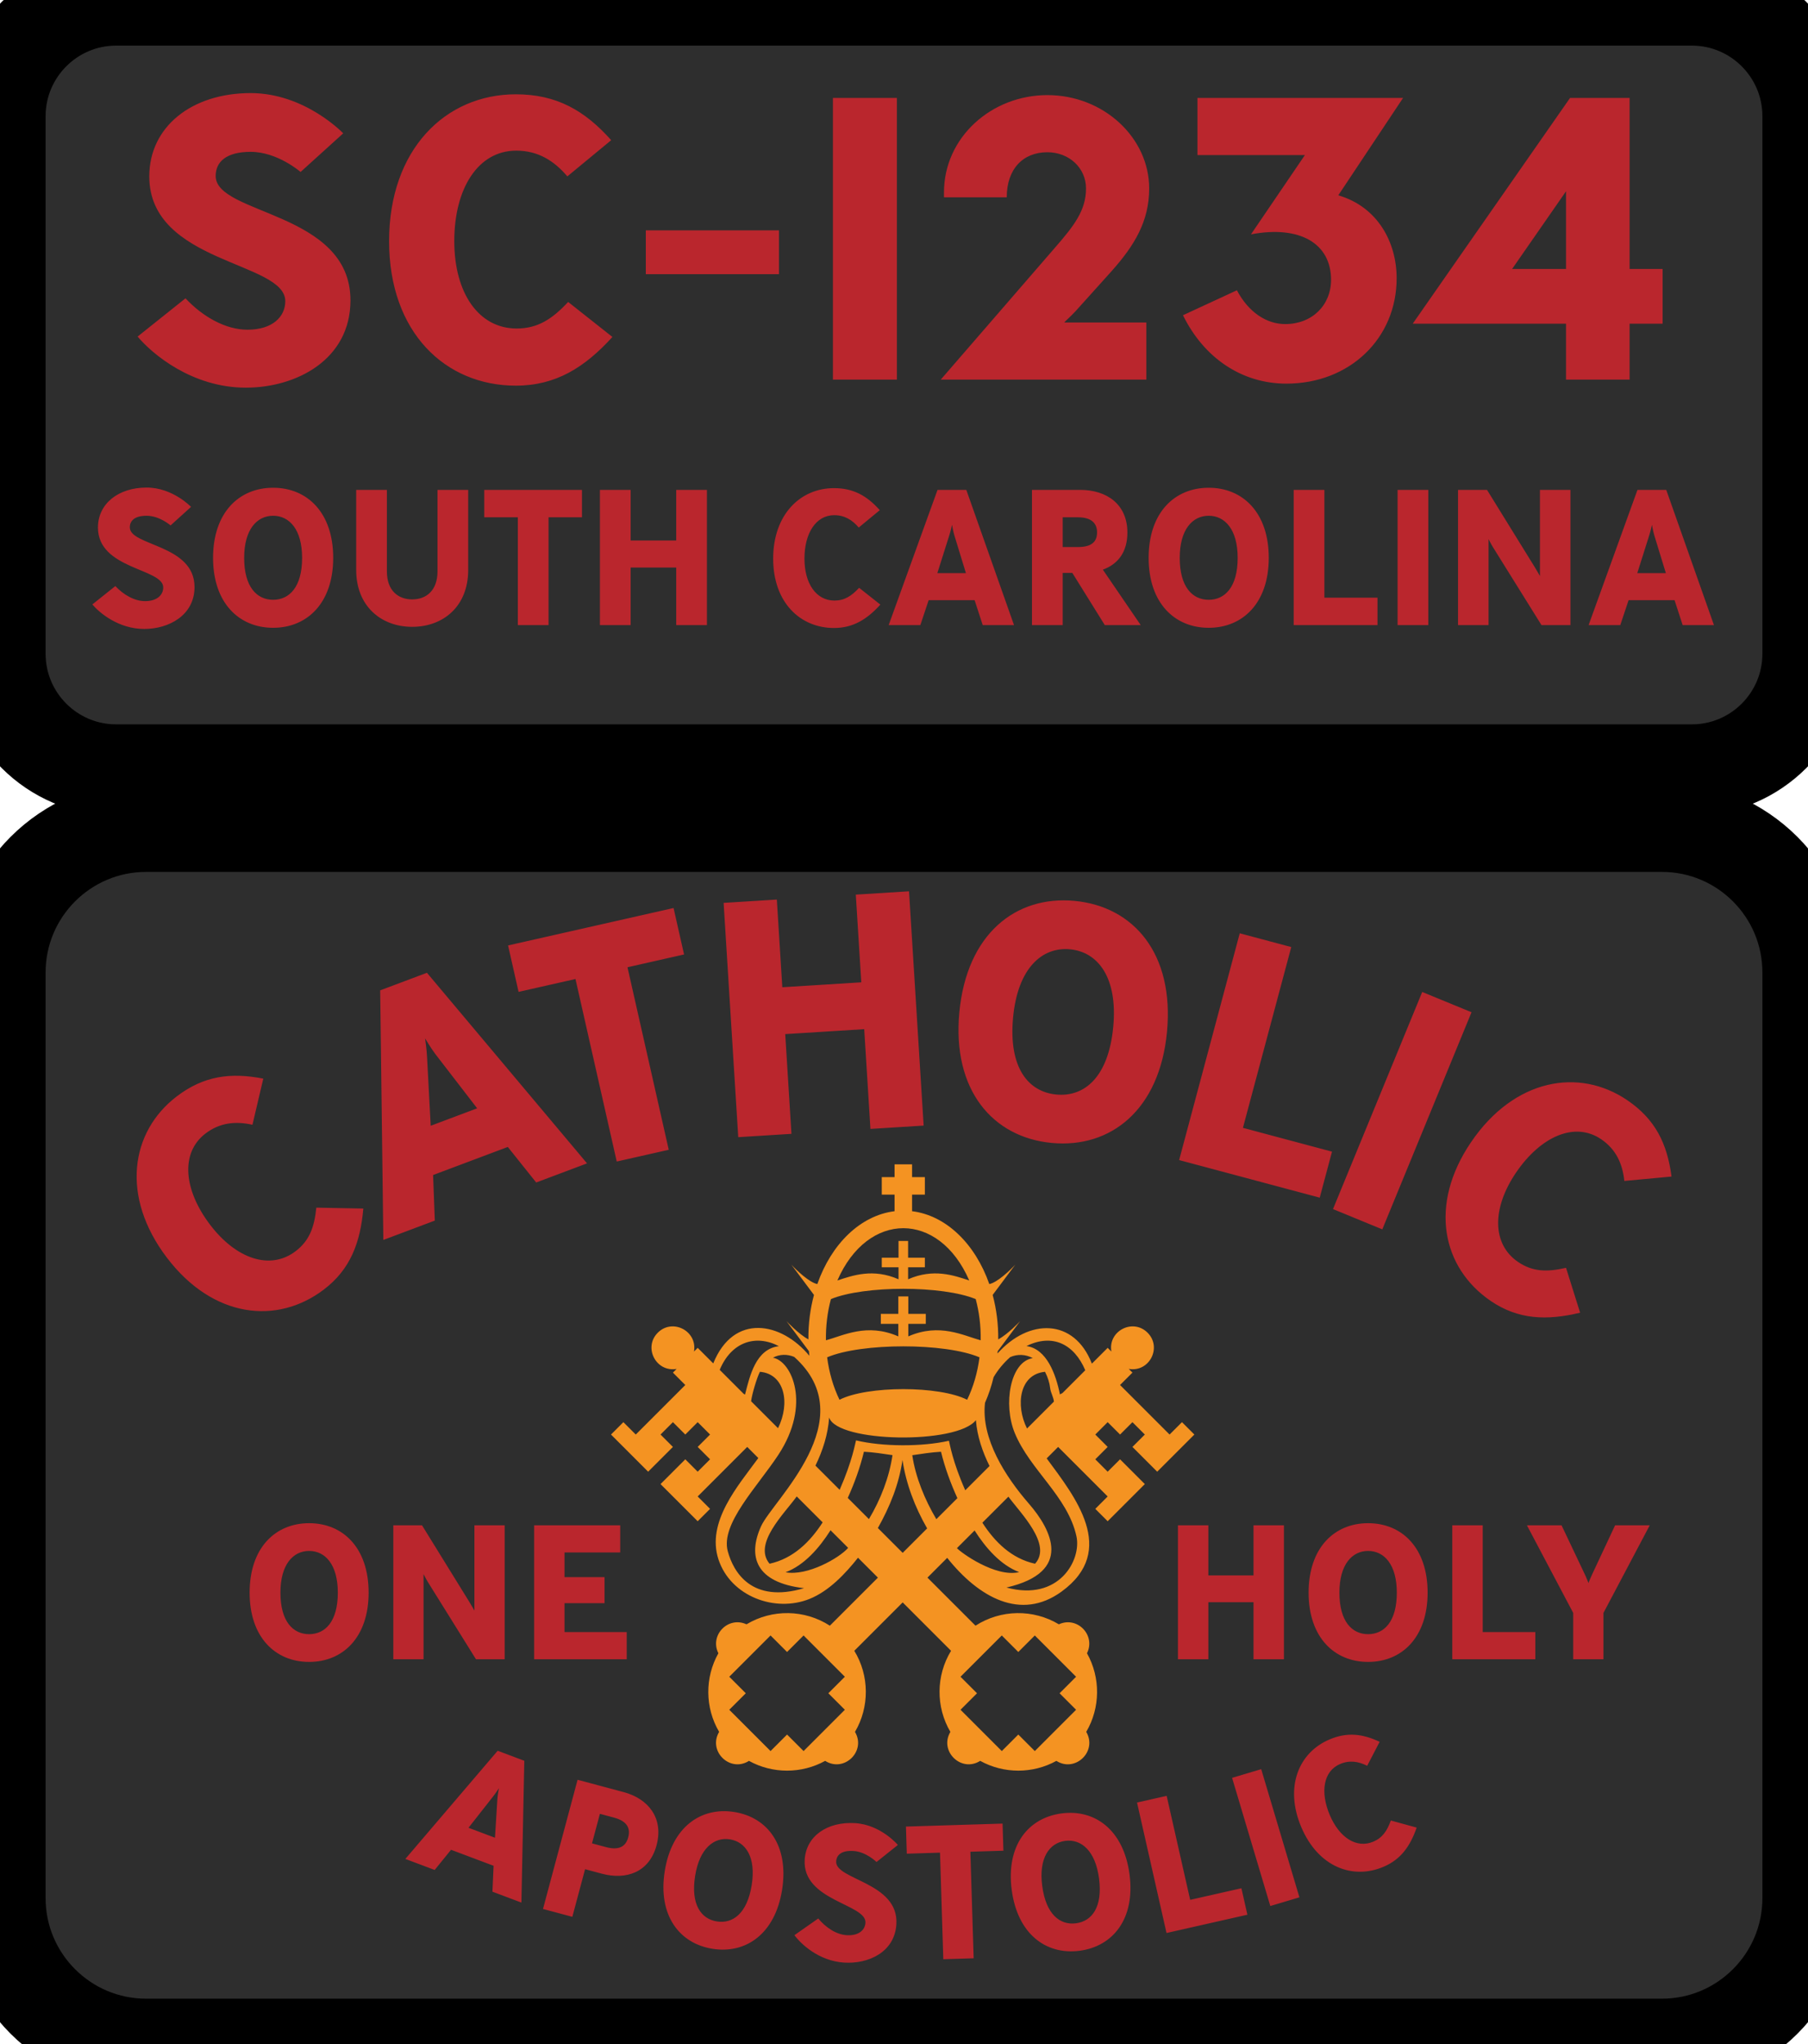 <?xml version="1.0" encoding="UTF-8" standalone="no"?><!-- Generator: Gravit.io --><svg xmlns="http://www.w3.org/2000/svg" xmlns:xlink="http://www.w3.org/1999/xlink" style="isolation:isolate" viewBox="0 0 674 762" width="674pt" height="762pt"><defs><clipPath id="_clipPath_ChGR9iar2nw2kl2MATHVZHSWXrzwOVdK"><rect width="674" height="762"/></clipPath></defs><g clip-path="url(#_clipPath_ChGR9iar2nw2kl2MATHVZHSWXrzwOVdK)"><g><path d="M 43.313 0 L 630.687 0 C 654.592 0 674 19.408 674 43.313 L 674 243.687 C 674 267.592 654.592 287 630.687 287 L 43.313 287 C 19.408 287 0 267.592 0 243.687 L 0 43.313 C 0 19.408 19.408 0 43.313 0 Z" style="stroke:none;fill:#2E2E2E;stroke-miterlimit:10;"/><path d="M 43.313 0 L 630.687 0 C 654.592 0 674 19.408 674 43.313 L 674 243.687 C 674 267.592 654.592 287 630.687 287 L 43.313 287 C 19.408 287 0 267.592 0 243.687 L 0 43.313 C 0 19.408 19.408 0 43.313 0 Z" style="fill:none;stroke:#000000;stroke-width:34;stroke-linecap:square;stroke-miterlimit:2;"/><path d=" M 328.188 225.368 L 320.268 219.104 C 317.388 222.2 314.796 223.856 311.052 223.856 C 304.212 223.856 299.892 217.448 299.892 208.232 C 299.892 198.8 304.14 192.032 310.98 192.032 C 314.868 192.032 317.748 193.832 320.124 196.64 L 327.972 190.16 C 323.22 184.832 318.18 181.952 310.908 181.952 C 298.308 181.952 288.228 191.816 288.228 208.232 C 288.228 224.576 298.308 234.08 310.908 234.08 C 318.036 234.08 323.22 230.84 328.188 225.368 Z  M 378.012 233 L 360.228 182.6 L 349.5 182.6 L 331.284 233 L 343.092 233 L 346.188 223.712 L 363.324 223.712 L 366.348 233 L 378.012 233 Z  M 360.084 213.632 L 349.428 213.632 L 353.892 199.52 C 354.396 198.008 354.9 195.632 354.9 195.632 C 354.9 195.632 355.332 198.08 355.764 199.52 L 360.084 213.632 Z  M 425.244 233 L 411.132 212.336 C 416.892 210.248 420.276 205.64 420.276 198.512 C 420.276 188 412.644 182.6 402.636 182.6 L 384.708 182.6 L 384.708 233 L 396.156 233 L 396.156 213.56 L 399.756 213.56 L 411.852 233 L 425.244 233 Z  M 408.972 198.44 C 408.972 201.968 406.884 203.912 401.844 203.912 L 396.156 203.912 L 396.156 192.824 L 401.844 192.824 C 406.884 192.824 408.972 195.056 408.972 198.44 Z  M 472.98 207.944 C 472.98 191.096 463.332 181.808 450.588 181.808 C 437.844 181.808 428.196 191.096 428.196 207.944 C 428.196 224.72 437.844 234.008 450.588 234.008 C 463.332 234.008 472.98 224.72 472.98 207.944 Z  M 461.388 207.944 C 461.388 218.816 456.636 223.568 450.588 223.568 C 444.54 223.568 439.788 218.816 439.788 207.944 C 439.788 197.36 444.54 192.248 450.588 192.248 C 456.636 192.248 461.388 197.36 461.388 207.944 Z  M 513.516 233 L 513.516 222.776 L 493.716 222.776 L 493.716 182.6 L 482.268 182.6 L 482.268 233 L 513.516 233 Z  M 532.452 233 L 532.452 182.6 L 521.004 182.6 L 521.004 233 L 532.452 233 Z  M 585.444 233 L 585.444 182.6 L 574.068 182.6 L 574.068 214.712 C 574.068 214.712 573.06 212.912 572.268 211.616 L 554.34 182.6 L 543.54 182.6 L 543.54 233 L 554.916 233 L 554.916 200.96 C 554.916 200.96 555.852 202.832 556.572 203.984 L 574.644 233 L 585.444 233 Z  M 638.94 233 L 621.156 182.6 L 610.428 182.6 L 592.212 233 L 604.02 233 L 607.116 223.712 L 624.252 223.712 L 627.276 233 L 638.94 233 Z  M 621.012 213.632 L 610.356 213.632 L 614.82 199.52 C 615.324 198.008 615.828 195.632 615.828 195.632 C 615.828 195.632 616.26 198.08 616.692 199.52 L 621.012 213.632 Z  M 72.516 218.816 C 72.516 202.904 48.396 203.552 48.396 196.568 C 48.396 194.048 50.268 192.248 54.66 192.248 C 59.484 192.248 63.588 195.848 63.588 195.848 L 71.22 188.936 C 71.22 188.936 64.38 181.736 54.66 181.736 C 44.076 181.736 36.516 187.784 36.516 196.64 C 36.516 212.264 60.852 211.832 60.852 218.96 C 60.852 221.768 58.548 224.072 54.084 224.072 C 50.196 224.072 46.092 221.768 42.996 218.456 L 34.428 225.296 C 37.02 228.392 44.148 234.44 53.796 234.44 C 62.868 234.44 72.516 229.4 72.516 218.816 Z  M 124.212 207.944 C 124.212 191.096 114.564 181.808 101.82 181.808 C 89.076 181.808 79.428 191.096 79.428 207.944 C 79.428 224.72 89.076 234.008 101.82 234.008 C 114.564 234.008 124.212 224.72 124.212 207.944 Z  M 112.62 207.944 C 112.62 218.816 107.868 223.568 101.82 223.568 C 95.772 223.568 91.02 218.816 91.02 207.944 C 91.02 197.36 95.772 192.248 101.82 192.248 C 107.868 192.248 112.62 197.36 112.62 207.944 Z  M 174.54 182.6 L 163.092 182.6 L 163.092 212.984 C 163.092 220.184 158.844 223.424 153.66 223.424 C 148.476 223.424 144.228 220.184 144.228 212.984 L 144.228 182.6 L 132.78 182.6 L 132.78 212.408 C 132.78 226.088 142.212 233.648 153.66 233.648 C 165.18 233.648 174.54 226.088 174.54 212.408 L 174.54 182.6 Z  M 216.948 192.824 L 216.948 182.6 L 180.516 182.6 L 180.516 192.824 L 193.044 192.824 L 193.044 233 L 204.492 233 L 204.492 192.824 L 216.948 192.824 Z  M 263.532 233 L 263.532 182.6 L 252.084 182.6 L 252.084 201.464 L 235.092 201.464 L 235.092 182.6 L 223.644 182.6 L 223.644 233 L 235.092 233 L 235.092 211.544 L 252.084 211.544 L 252.084 233 L 263.532 233 Z  M 130.65 111.95 C 130.65 78.8 80.4 80.15 80.4 65.6 C 80.4 60.35 84.3 56.6 93.45 56.6 C 103.5 56.6 112.05 64.1 112.05 64.1 L 127.95 49.7 C 127.95 49.7 113.7 34.7 93.45 34.7 C 71.4 34.7 55.65 47.3 55.65 65.75 C 55.65 98.3 106.35 97.4 106.35 112.25 C 106.35 118.1 101.55 122.9 92.25 122.9 C 84.15 122.9 75.6 118.1 69.15 111.2 L 51.3 125.45 C 56.7 131.9 71.55 144.5 91.65 144.5 C 110.55 144.5 130.65 134 130.65 111.95 Z  M 228.3 125.6 L 211.8 112.55 C 205.8 119 200.4 122.45 192.6 122.45 C 178.35 122.45 169.35 109.1 169.35 89.9 C 169.35 70.25 178.2 56.15 192.45 56.15 C 200.55 56.15 206.55 59.9 211.5 65.75 L 227.85 52.25 C 217.95 41.15 207.45 35.15 192.3 35.15 C 166.05 35.15 145.05 55.7 145.05 89.9 C 145.05 123.95 166.05 143.75 192.3 143.75 C 207.15 143.75 217.95 137 228.3 125.6 Z  M 290.4 102.2 L 290.4 85.85 L 240.75 85.85 L 240.75 102.2 L 290.4 102.2 Z  M 334.35 141.5 L 334.35 36.5 L 310.5 36.5 L 310.5 141.5 L 334.35 141.5 Z  M 428.4 70.25 C 428.4 51.35 411.45 35.45 390.45 35.45 C 369.6 35.45 351.9 51.2 351.9 71.75 L 351.9 73.55 L 375.3 73.55 C 375.3 63.05 381.3 56.75 390.45 56.75 C 398.55 56.75 404.85 62.6 404.85 70.25 C 404.85 78.35 400.5 84.05 393.3 92.3 L 350.7 141.5 L 427.35 141.5 L 427.35 120.2 L 396.75 120.2 C 397.05 119.75 398.7 118.4 400.95 116 L 414.45 101 C 422.85 91.55 428.4 82.55 428.4 70.25 Z  M 523.05 36.5 L 446.4 36.5 L 446.4 57.8 L 486.45 57.8 L 466.35 87.35 C 484.65 83.9 496.2 90.8 496.2 104.3 C 496.2 113.75 489.15 120.8 479.1 120.8 C 472.2 120.8 465.45 116.45 461.1 108.2 L 441 117.5 C 448.8 133.4 462.9 143 479.55 143 C 503.1 143 520.65 126.2 520.65 103.7 C 520.65 90.5 513.75 77.15 498.9 72.8 L 523.05 36.5 Z  M 619.8 120.65 L 619.8 100.25 L 607.5 100.25 L 607.5 36.5 L 585.3 36.5 L 526.65 120.65 L 583.8 120.65 L 583.8 141.5 L 607.5 141.5 L 607.5 120.65 L 619.8 120.65 Z  M 583.8 100.25 L 563.7 100.25 L 583.8 71.3 L 583.8 100.25 Z " fill="rgb(186,38,45)"/></g><g><path d="M 54.477 308 L 619.523 308 C 649.59 308 674 332.41 674 362.477 L 674 707.523 C 674 737.59 649.59 762 619.523 762 L 54.477 762 C 24.41 762 0 737.59 0 707.523 L 0 362.477 C 0 332.41 24.41 308 54.477 308 Z" style="stroke:none;fill:#2E2E2E;stroke-miterlimit:10;"/><path d="M 54.477 308 L 619.523 308 C 649.59 308 674 332.41 674 362.477 L 674 707.523 C 674 737.59 649.59 762 619.523 762 L 54.477 762 C 24.41 762 0 737.59 0 707.523 L 0 362.477 C 0 332.41 24.41 308 54.477 308 Z" style="fill:none;stroke:#000000;stroke-width:34;stroke-linecap:square;stroke-miterlimit:2;"/><g><path d=" M 194.372 709.179 L 195.458 656.323 L 185.525 652.587 L 151.109 692.906 L 162.041 697.018 L 168.142 689.497 L 184.007 695.464 L 183.573 705.117 L 194.372 709.179 Z  M 184.518 685.004 L 174.652 681.293 L 183.699 669.782 C 184.693 668.557 185.987 666.533 185.987 666.533 C 185.987 666.533 185.534 668.95 185.433 670.434 L 184.518 685.004 Z  M 244.76 687.798 C 247.486 677.616 241.594 670.435 232.512 668.003 L 215.313 663.398 L 202.42 711.557 L 213.358 714.485 L 218.111 696.735 L 224.371 698.412 C 233.384 700.825 242.034 697.98 244.76 687.798 Z  M 234.184 684.892 C 233.226 688.47 230.527 689.738 225.918 688.504 L 220.689 687.104 L 223.636 676.096 L 228.865 677.496 C 233.543 678.749 235.16 681.246 234.184 684.892 Z  M 291.555 704.419 C 294.168 687.959 286.184 677.389 273.734 675.412 C 261.284 673.435 250.417 681.012 247.804 697.472 C 245.202 713.861 253.186 724.431 265.636 726.408 C 278.086 728.385 288.953 720.808 291.555 704.419 Z  M 280.23 702.62 C 278.544 713.242 273.164 717.147 267.256 716.209 C 261.347 715.271 257.442 709.891 259.128 699.27 C 260.77 688.93 266.206 684.673 272.114 685.611 C 278.023 686.549 281.872 692.28 280.23 702.62 Z  M 334.154 717.276 C 335.135 701.567 311.282 700.72 311.713 693.825 C 311.868 691.337 313.827 689.676 318.163 689.946 C 322.926 690.244 326.755 694.051 326.755 694.051 L 334.716 687.697 C 334.716 687.697 328.407 680.168 318.811 679.568 C 308.362 678.916 300.526 684.421 299.98 693.164 C 299.017 708.589 323.069 709.662 322.63 716.7 C 322.457 719.472 320.04 721.604 315.633 721.329 C 311.795 721.09 307.885 718.562 305.032 715.101 L 296.152 721.326 C 298.52 724.542 305.185 730.953 314.71 731.547 C 323.666 732.106 333.502 727.725 334.154 717.276 Z  M 374.058 689.843 L 373.746 679.734 L 337.726 680.845 L 338.037 690.953 L 350.424 690.572 L 351.649 730.294 L 362.967 729.945 L 361.743 690.223 L 374.058 689.843 Z  M 421.077 698.688 C 418.907 682.165 408.248 674.298 395.749 675.94 C 383.251 677.581 374.985 687.933 377.155 704.457 C 379.316 720.91 389.974 728.776 402.473 727.135 C 414.972 725.493 423.238 715.141 421.077 698.688 Z  M 409.708 700.181 C 411.108 710.844 407.06 716.117 401.128 716.896 C 395.197 717.675 389.924 713.626 388.524 702.964 C 387.16 692.583 391.163 686.958 397.094 686.179 C 403.026 685.4 408.345 689.801 409.708 700.181 Z  M 465.013 713.7 L 462.783 703.836 L 443.68 708.155 L 434.915 669.392 L 423.87 671.89 L 434.865 720.517 L 465.013 713.7 Z  M 484.408 707.222 L 470.162 659.446 L 459.31 662.682 L 473.556 710.457 L 484.408 707.222 Z  M 528.119 681.228 L 518.486 678.587 C 517.061 682.519 515.341 685.029 511.932 686.477 C 505.705 689.121 499.294 684.957 495.731 676.566 C 492.084 667.979 493.335 660.174 499.563 657.529 C 503.103 656.026 506.421 656.552 509.67 658.19 L 514.31 649.255 C 507.923 646.242 502.221 645.568 495.6 648.38 C 484.128 653.251 478.764 666.129 485.111 681.076 C 491.43 695.957 504.282 700.713 515.754 695.841 C 522.244 693.085 525.711 688.131 528.119 681.228 Z " fill="rgb(186,38,45)"/><path d=" M 135.443 450.481 L 117.916 450.146 C 117.189 457.451 115.347 462.463 110.173 466.397 C 100.72 473.585 88.016 469.268 78.332 456.532 C 68.421 443.497 67.18 429.68 76.633 422.492 C 82.006 418.407 87.878 417.868 94.112 419.252 L 98.149 402.05 C 85.983 399.68 75.991 400.996 65.941 408.637 C 48.528 421.877 44.963 446.101 62.212 468.788 C 79.386 491.376 103.304 493.918 120.717 480.678 C 130.568 473.188 134.328 463.263 135.443 450.481 Z  M 218.844 433.642 L 159.159 362.598 L 141.725 369.15 L 142.905 462.182 L 162.094 454.97 L 161.453 437.985 L 189.301 427.519 L 199.888 440.766 L 218.844 433.642 Z  M 177.879 413.117 L 160.562 419.625 L 159.197 393.965 C 159.093 391.2 158.46 387.031 158.46 387.031 C 158.46 387.031 160.658 390.745 162.239 392.821 L 177.879 413.117 Z  M 255.011 355.771 L 251.096 338.458 L 189.404 352.406 L 193.318 369.72 L 214.532 364.923 L 229.914 432.956 L 249.3 428.573 L 233.918 360.54 L 255.011 355.771 Z  M 344.324 419.559 L 338.872 332.229 L 319.035 333.467 L 321.076 366.154 L 291.634 367.992 L 289.593 335.306 L 269.756 336.544 L 275.209 423.874 L 295.045 422.636 L 292.724 385.458 L 322.167 383.62 L 324.488 420.797 L 344.324 419.559 Z  M 435.041 384.623 C 437.785 355.502 422.622 337.877 400.594 335.801 C 378.567 333.726 360.378 348.208 357.634 377.329 C 354.902 406.326 370.065 423.951 392.093 426.027 C 414.12 428.102 432.309 413.619 435.041 384.623 Z  M 415.005 382.735 C 413.234 401.527 404.247 408.966 393.793 407.981 C 383.339 406.996 375.9 398.009 377.67 379.217 C 379.394 360.923 388.44 352.861 398.894 353.846 C 409.348 354.831 416.729 364.441 415.005 382.735 Z  M 491.974 446.423 L 496.558 429.275 L 463.349 420.397 L 481.364 353.013 L 462.163 347.88 L 439.564 432.411 L 491.974 446.423 Z  M 515.306 458.238 L 548.569 377.307 L 530.186 369.751 L 496.923 450.682 L 515.306 458.238 Z  M 589.047 489.301 L 583.797 472.575 C 576.64 474.206 571.302 474.051 565.928 470.395 C 556.11 463.714 556.169 450.297 565.17 437.069 C 574.382 423.531 587.089 417.966 596.907 424.647 C 602.488 428.444 604.863 433.84 605.531 440.191 L 623.124 438.556 C 621.508 426.267 617.086 417.211 606.649 410.108 C 588.564 397.802 564.462 402.115 548.428 425.677 C 532.465 449.136 537.651 472.622 555.736 484.929 C 565.967 491.891 576.572 492.303 589.047 489.301 Z " fill="rgb(186,38,45)"/><path d=" M 478.633 618.472 L 478.633 568.545 L 467.292 568.545 L 467.292 587.232 L 450.46 587.232 L 450.46 568.545 L 439.119 568.545 L 439.119 618.472 L 450.46 618.472 L 450.46 597.218 L 467.292 597.218 L 467.292 618.472 L 478.633 618.472 Z  M 532.197 593.651 C 532.197 576.962 522.639 567.761 510.015 567.761 C 497.391 567.761 487.833 576.962 487.833 593.651 C 487.833 610.27 497.391 619.471 510.015 619.471 C 522.639 619.471 532.197 610.27 532.197 593.651 Z  M 520.714 593.651 C 520.714 604.421 516.006 609.129 510.015 609.129 C 504.024 609.129 499.317 604.421 499.317 593.651 C 499.317 583.167 504.024 578.103 510.015 578.103 C 516.006 578.103 520.714 583.167 520.714 593.651 Z  M 572.352 618.472 L 572.352 608.344 L 552.738 608.344 L 552.738 610.03 L 552.738 568.545 L 541.398 568.545 L 541.398 618.472 L 572.352 618.472 Z  M 615.004 568.545 L 602.094 568.545 L 593.607 586.662 C 593.107 587.66 592.109 590.085 592.18 590.085 C 592.18 590.085 591.253 587.732 590.754 586.733 L 582.124 568.545 L 569.214 568.545 L 586.474 601.212 L 586.474 618.472 L 597.744 618.472 L 597.744 601.212 L 615.004 568.545 Z  M 137.419 593.651 C 137.419 576.962 127.862 567.761 115.238 567.761 C 102.613 567.761 93.056 576.962 93.056 593.651 C 93.056 610.27 102.613 619.471 115.238 619.471 C 127.862 619.471 137.419 610.27 137.419 593.651 Z  M 125.936 593.651 C 125.936 604.421 121.229 609.129 115.238 609.129 C 109.246 609.129 104.539 604.421 104.539 593.651 C 104.539 583.167 109.246 578.103 115.238 578.103 C 121.229 578.103 125.936 583.167 125.936 593.651 Z  M 188.131 618.472 L 188.131 568.545 L 176.861 568.545 L 176.861 600.356 C 176.861 600.356 175.863 598.573 175.078 597.289 L 157.319 568.545 L 146.62 568.545 L 146.62 618.472 L 157.889 618.472 L 157.889 586.733 C 157.889 586.733 158.816 588.587 159.53 589.729 L 177.432 618.472 L 188.131 618.472 Z  M 233.635 618.472 L 233.635 608.344 L 210.455 608.344 L 210.455 597.574 L 225.362 597.574 L 225.362 587.874 L 210.455 587.874 L 210.455 578.673 L 231.21 578.673 L 231.21 568.545 L 199.114 568.545 L 199.114 618.472 L 233.635 618.472 Z " fill="rgb(186,38,45)"/><path d=" M 401.29 572.655 C 403.215 581.476 394.786 597.062 375.198 591.743 C 400.346 585.938 391.882 570.065 383.549 560.475 C 374.789 550.395 365.673 536.24 367.197 522.902 C 368.526 519.884 369.598 516.672 370.4 513.338 C 371.979 510.648 374.108 508.053 376.588 505.859 C 379.341 504.641 382.366 504.809 385.01 506.231 C 376.533 507.566 373.908 523.476 378.29 534.141 C 383.969 547.948 398.043 557.791 401.29 572.655 Z  M 366.214 567.579 L 375.922 557.874 C 380.361 563.967 392.367 575.706 385.854 582.874 C 377.118 580.954 370.909 574.832 366.214 567.579 Z  M 356.737 577.057 L 363.315 570.478 C 367.447 576.97 372.999 583.361 379.934 586.004 C 371.088 588.126 357.979 578.555 356.737 577.057 Z  M 336.508 578.821 L 327.259 569.571 C 331.786 561.521 335.133 553.2 336.434 544.186 C 337.773 553.133 341.068 561.786 345.626 569.702 L 336.508 578.821 Z  M 292.848 586.056 C 299.87 583.427 305.464 576.924 309.613 570.393 L 316.178 576.957 C 312.934 580.704 300.966 587.574 292.848 586.056 Z  M 286.883 582.874 C 280.668 575.413 292.309 564.306 297.011 557.789 L 306.675 567.453 C 301.952 574.771 295.675 580.936 286.883 582.874 Z  M 271.305 578.229 C 268.544 568.045 282.242 554.305 290.145 542.303 C 302.543 523.474 295.114 507.29 288.142 506.079 C 290.65 504.702 293.529 504.722 296.067 505.778 C 322.111 529.054 288.109 559.181 283.712 568.913 C 278.682 580.047 281.568 589.905 299.753 591.984 C 280.165 597.788 273.395 585.938 271.305 578.229 Z  M 279.998 522.308 C 280.365 519.497 282.153 513.536 283.288 511.326 C 292.505 512.133 294.681 522.943 290.038 532.351 L 279.998 522.308 Z  M 290.371 501.775 C 281.755 502.827 279.554 512.731 277.734 519.818 C 277.564 519.725 277.395 519.631 277.225 519.538 L 268.296 510.609 C 272.632 500.209 281.67 497.26 290.371 501.775 Z  M 309.754 484.229 C 322.157 479.121 351.328 479.119 363.733 484.229 C 365.012 489.003 365.668 494.083 365.59 499.578 C 359.205 497.889 350.311 493.002 338.606 498.132 L 338.606 493.463 L 345.124 493.463 L 345.124 489.74 L 338.606 489.74 L 338.606 483.222 L 334.883 483.222 L 334.883 489.74 L 328.366 489.74 L 328.366 493.463 L 334.883 493.463 L 334.883 498.132 C 323.179 493.002 314.284 497.889 307.899 499.578 C 307.825 494.444 308.389 489.338 309.754 484.229 Z  M 361.325 477.29 C 355.525 475.376 347.984 472.699 338.528 476.846 L 338.528 472.368 L 344.776 472.368 L 344.776 468.8 L 338.528 468.8 L 338.528 462.554 L 334.959 462.554 L 334.959 468.8 L 328.714 468.8 L 328.714 472.368 L 334.959 472.368 L 334.959 476.846 C 325.506 472.699 317.964 475.376 312.164 477.29 C 323.457 451.324 350.015 451.289 361.325 477.29 Z  M 308.347 505.933 C 321.174 500.481 352.292 500.47 365.142 505.933 C 364.418 511.589 362.846 516.987 360.538 521.754 C 350.184 516.465 323.29 516.474 312.951 521.754 C 310.642 516.987 309.072 511.591 308.347 505.933 Z  M 332.715 542.396 C 331.486 550.656 328.342 558.833 323.927 566.238 L 316.033 558.346 C 318.545 552.807 320.645 546.985 322.061 541.124 C 325.615 541.313 329.185 541.866 332.715 542.396 Z  M 359.836 555.49 C 355.001 544.628 354.049 537.973 353.749 537.04 C 343.675 539.326 328.955 539.267 319.119 536.894 C 318.801 537.816 317.899 544.171 313.012 555.325 L 303.989 546.302 C 306.751 540.639 308.667 534.589 309.095 528.363 C 312.06 537.751 356.809 538.48 363.802 529.348 C 364.266 535.296 366.238 541.124 368.883 546.446 L 359.836 555.49 Z  M 349.058 566.27 C 344.813 559.144 341.266 550.567 340.092 542.422 C 343.639 541.89 347.225 541.326 350.798 541.131 C 352.222 547.02 354.371 552.865 356.902 558.426 L 349.058 566.27 Z  M 389.568 511.335 C 390.658 513.44 391.263 515.489 391.482 517.407 C 391.68 519.144 392.717 520.673 392.885 522.443 L 382.862 532.467 C 378.493 523.796 379.991 512.229 389.568 511.335 Z  M 404.574 510.752 L 396.086 519.24 C 395.769 519.416 395.451 519.594 395.131 519.768 C 393.639 512.292 390.199 502.749 382.642 501.742 C 392.441 496.903 400.462 501.096 404.574 510.752 Z  M 358.066 624.998 L 373.454 609.61 L 379.608 615.767 L 385.765 609.61 L 401.153 624.998 L 394.999 631.155 L 401.153 637.309 L 385.765 652.7 L 379.608 646.543 L 373.454 652.7 L 358.066 637.309 L 364.22 631.155 L 358.066 624.998 Z  M 314.95 637.309 L 299.562 652.7 L 293.405 646.543 L 287.25 652.7 L 271.86 637.309 L 278.017 631.155 L 271.86 624.998 L 287.25 609.61 L 293.405 615.767 L 299.562 609.61 L 314.95 624.998 L 308.795 631.155 L 314.95 637.309 Z  M 431.392 548.568 L 445.243 534.717 L 440.626 530.1 L 436.009 534.717 L 417.544 516.252 L 422.161 511.635 L 420.778 510.252 C 428.467 511.594 433.282 502.236 427.802 496.758 C 422.317 491.273 412.968 496.105 414.31 503.784 L 412.927 502.401 L 407.036 508.29 C 400.442 491.254 383.449 491.421 371.851 504.517 C 371.877 504.224 371.91 503.932 371.932 503.639 L 380.308 492.434 C 380.308 492.434 375.8 497.295 372.123 499.248 C 372.177 493.72 371.518 488.144 370.053 482.677 L 378.495 471.383 C 376.505 473.534 371.731 478.077 368.798 478.625 C 363.589 463.73 352.77 453.042 340.009 451.469 L 340.009 445.295 L 344.776 445.295 L 344.776 438.767 L 340.009 438.767 L 340.009 434 L 333.48 434 L 333.48 438.767 L 328.714 438.767 L 328.714 445.295 L 333.48 445.295 L 333.48 451.469 C 320.717 453.042 309.9 463.73 304.689 478.625 C 301.767 478.077 296.998 473.547 294.995 471.383 L 303.439 482.677 C 302.06 487.807 301.31 493.363 301.364 499.248 C 297.687 497.295 293.181 492.434 293.181 492.434 L 301.558 503.639 C 301.604 504.211 301.656 504.782 301.714 505.35 C 291.298 492.752 273.493 489.351 265.89 508.203 L 260.088 502.401 L 258.707 503.784 C 260.047 496.105 250.698 491.271 245.213 496.758 C 239.729 502.242 244.559 511.591 252.238 510.252 L 250.855 511.635 L 255.471 516.252 L 237.006 534.717 L 232.389 530.1 L 227.772 534.717 L 241.623 548.568 L 250.855 539.334 L 246.238 534.717 L 250.855 530.1 L 255.471 534.717 L 260.088 530.1 L 264.705 534.717 L 260.088 539.334 L 264.705 543.951 L 260.088 548.568 L 255.471 543.951 L 246.238 553.185 L 260.088 567.034 L 264.705 562.419 L 260.088 557.8 L 278.556 539.334 L 282.694 543.473 C 275.194 553.763 263.233 567.26 267.839 581.274 C 272.365 595.042 288.929 601.179 301.806 595.981 C 308.974 593.089 315.056 586.695 319.856 580.634 L 327.274 588.052 L 309.359 605.967 C 299.964 599.891 287.835 599.722 278.284 605.454 C 271.449 602.303 264.453 609.503 267.802 616.243 C 262.7 625.322 262.789 636.553 268.085 645.549 C 263.82 652.739 272.143 660.835 279.208 656.358 C 288.016 661.216 298.803 661.214 307.61 656.353 C 314.674 660.829 322.994 652.743 318.725 645.551 C 324.203 636.248 324.114 624.552 318.473 615.323 L 336.508 597.286 L 354.543 615.323 C 348.901 624.552 348.814 636.248 354.29 645.551 C 350.021 652.741 358.342 660.829 365.405 656.353 C 374.213 661.214 384.999 661.216 393.807 656.358 C 400.868 660.833 409.2 652.743 404.931 645.549 C 410.226 636.553 410.315 625.322 405.213 616.243 C 408.562 609.506 401.566 602.303 394.731 605.454 C 385.18 599.722 373.052 599.891 363.657 605.967 L 345.741 588.052 L 353.107 580.686 C 364.84 595.424 380.541 604.306 395.729 593.263 C 416.905 577.87 400.599 557.752 390.188 543.605 L 394.459 539.334 L 412.927 557.8 L 408.31 562.419 L 412.927 567.034 L 426.778 553.185 L 417.544 543.951 L 412.927 548.568 L 408.31 543.951 L 412.927 539.334 L 408.31 534.717 L 412.927 530.1 L 417.544 534.717 L 422.161 530.1 L 426.778 534.717 L 422.161 539.334 L 431.392 548.568 Z " fill="rgb(244,147,34)"/></g></g></g></svg>